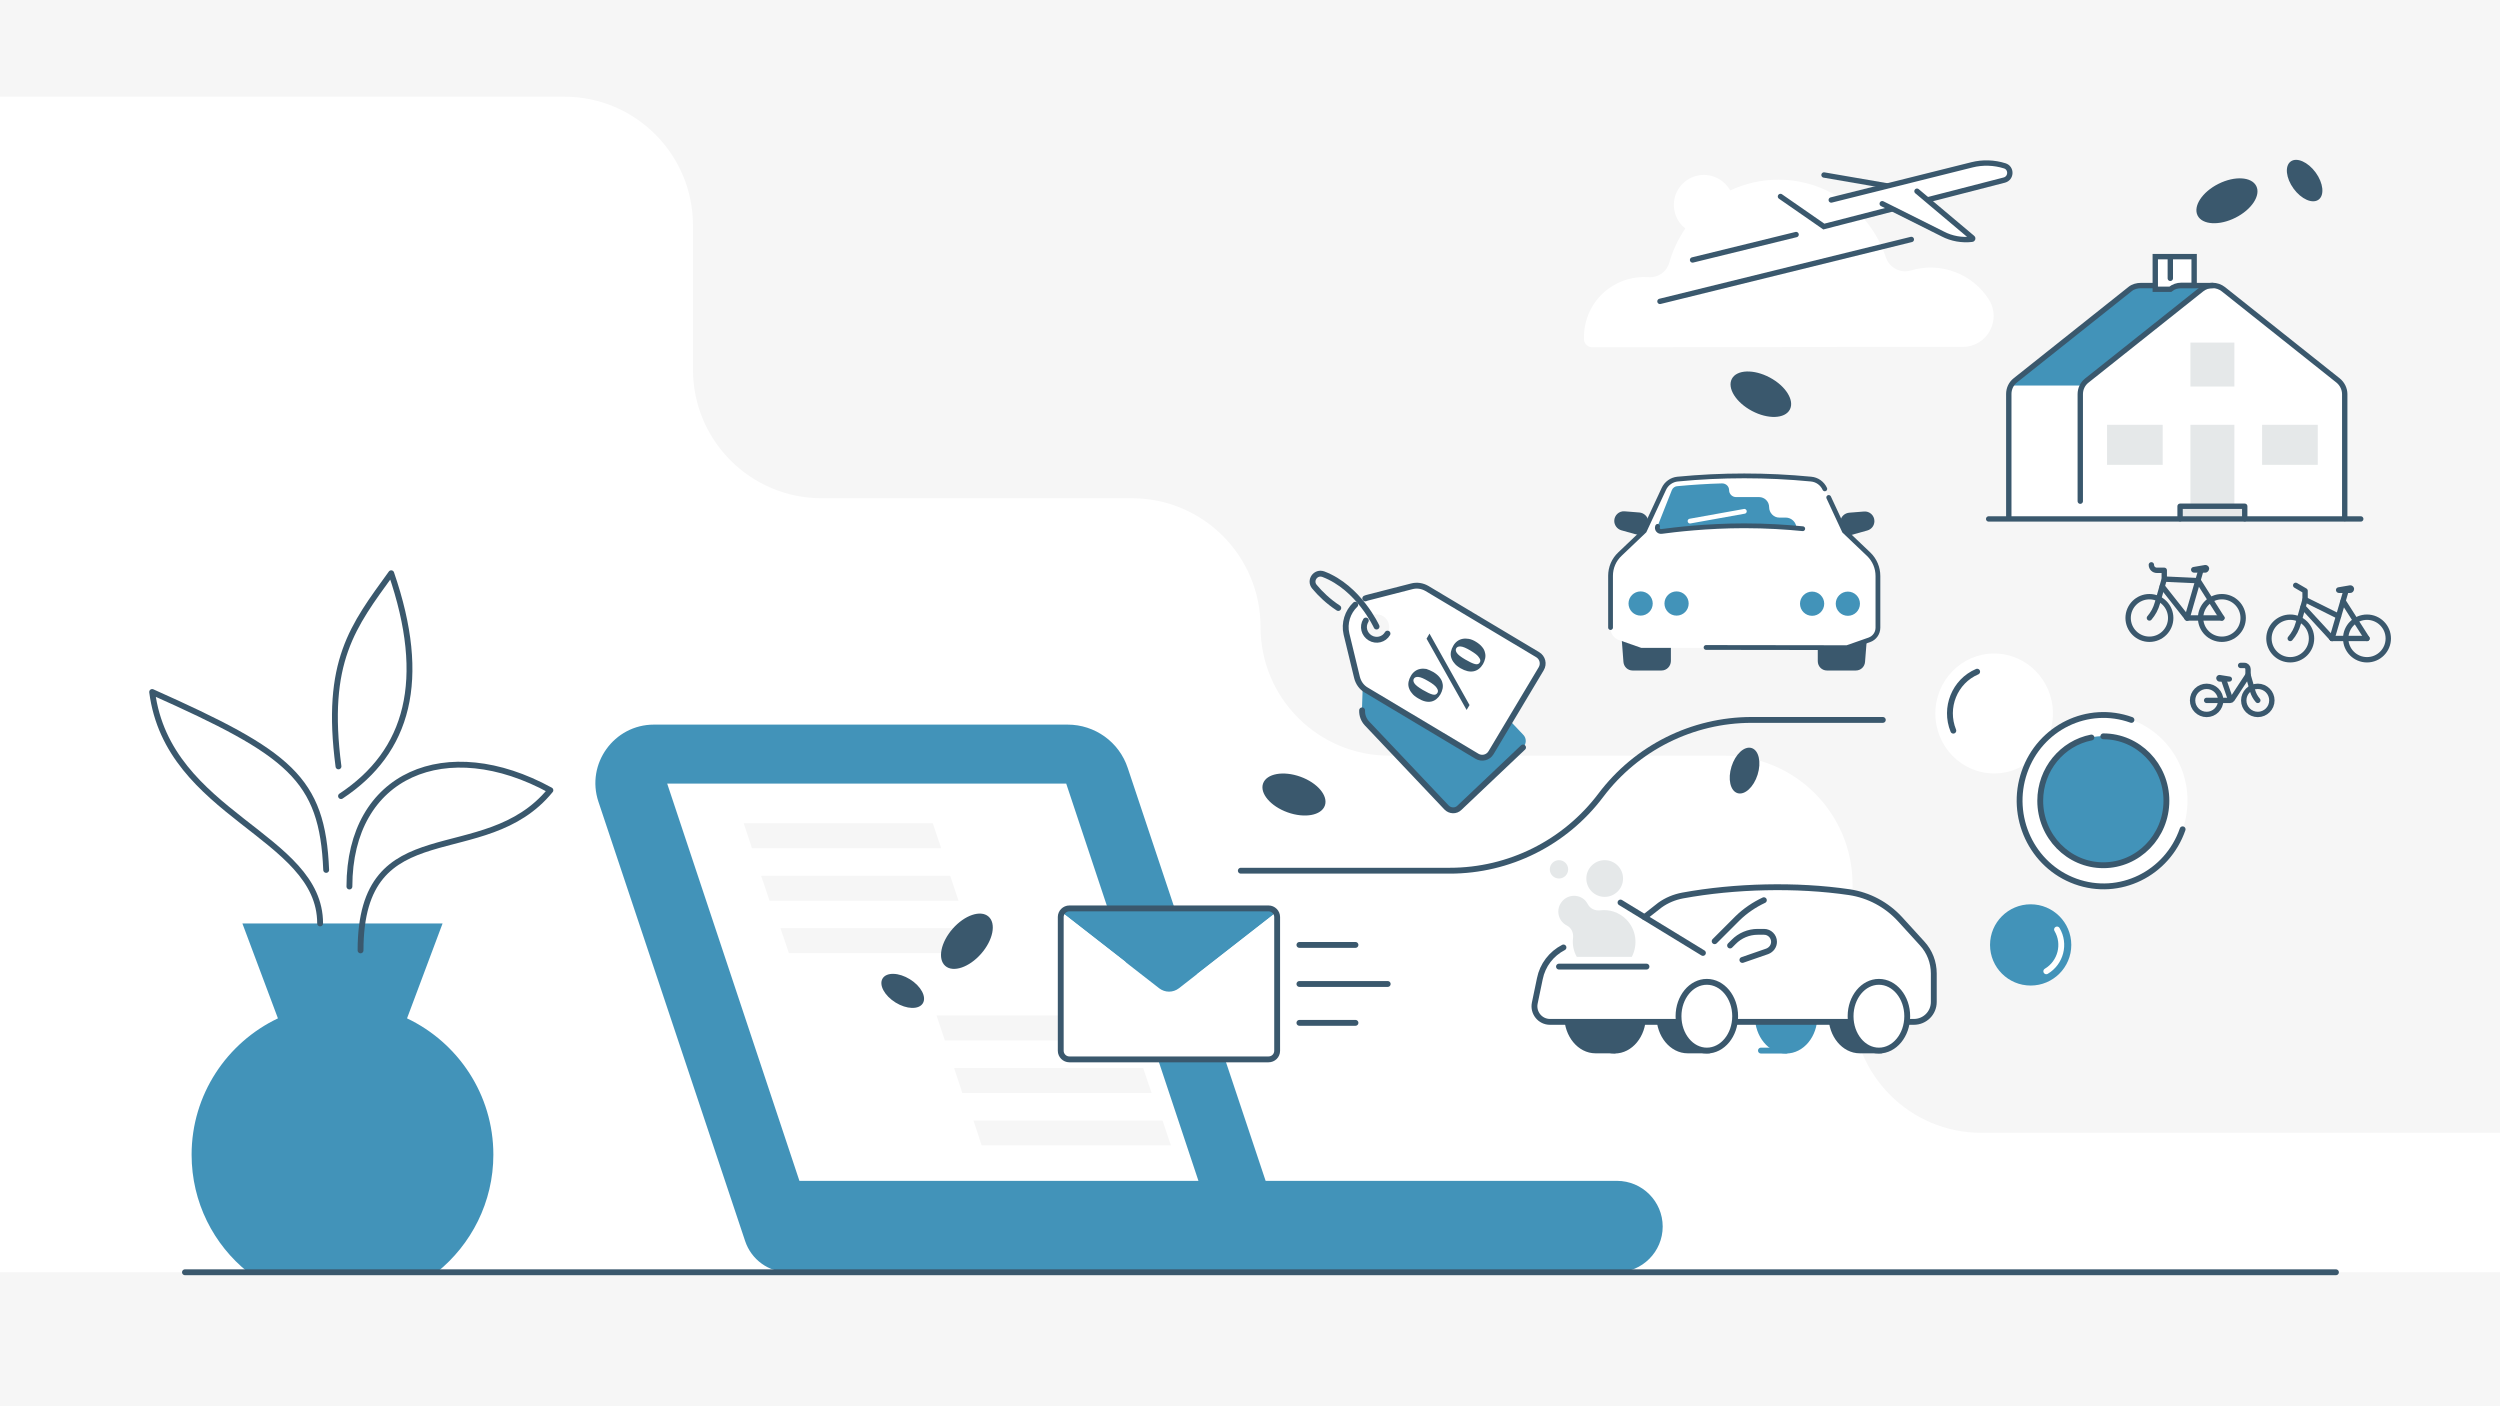 <?xml version="1.0" encoding="utf-8"?>
<!-- Generator: Adobe Illustrator 25.4.1, SVG Export Plug-In . SVG Version: 6.00 Build 0)  -->
<svg version="1.1" xmlns="http://www.w3.org/2000/svg" xmlns:xlink="http://www.w3.org/1999/xlink" x="0px" y="0px"
	 viewBox="0 0 1280 720" style="enable-background:new 0 0 1280 720;" xml:space="preserve">
<style type="text/css">
	.st0{fill:#F6F6F6;}
	.st1{fill:#FFFFFF;}
	.st2{fill:#FFFFFF;stroke:#6B1817;stroke-width:2.75;stroke-linecap:round;stroke-miterlimit:10;}
	.st3{fill:none;stroke:#6B1817;stroke-width:2.75;stroke-linecap:round;stroke-miterlimit:10;}
	.st4{fill:#FF5853;}
	.st5{fill:#6B1817;}
	.st6{fill:none;stroke:#6B1817;stroke-width:3;stroke-linecap:round;stroke-miterlimit:10;}
	.st7{fill:none;stroke:#6B1817;stroke-width:2.448;stroke-linecap:round;stroke-miterlimit:10;}
	.st8{fill:none;stroke:#003266;stroke-width:1.3;stroke-linecap:round;stroke-miterlimit:10;}
	.st9{fill:none;stroke:#FFFFFF;stroke-width:2.448;stroke-linecap:round;stroke-miterlimit:10;}
	.st10{fill:none;stroke:#FFFFFF;stroke-width:3;stroke-linecap:round;stroke-miterlimit:10;}
	.st11{fill:#E5E8E9;}
	.st12{fill:none;stroke:#6B1817;stroke-width:2.75;stroke-linecap:round;stroke-linejoin:round;stroke-miterlimit:10;}
	.st13{fill:none;stroke:#6B1817;stroke-width:3;stroke-linecap:round;stroke-linejoin:round;stroke-miterlimit:10;}
	.st14{fill:#FFFFFF;stroke:#6B1817;stroke-width:3;stroke-linecap:round;stroke-linejoin:round;stroke-miterlimit:10;}
	.st15{fill:none;stroke:#FF5853;stroke-width:3;stroke-linecap:round;stroke-miterlimit:10;}
	.st16{fill:#6B1817;stroke:#6B1817;stroke-width:3;stroke-linecap:round;stroke-miterlimit:10;}
	.st17{fill:#FF5853;stroke:#FF5853;stroke-width:3;stroke-linecap:round;stroke-miterlimit:10;}
	.st18{fill:#FFFFFF;stroke:#6B1817;stroke-width:3;stroke-linecap:round;stroke-miterlimit:10;}
	.st19{fill:#FFFFFF;stroke:#376B55;stroke-width:2.75;stroke-linecap:round;stroke-miterlimit:10;}
	.st20{fill:none;stroke:#376B55;stroke-width:2.75;stroke-linecap:round;stroke-miterlimit:10;}
	.st21{fill:#48C596;}
	.st22{fill:#376B55;}
	.st23{fill:none;stroke:#376B55;stroke-width:3;stroke-linecap:round;stroke-miterlimit:10;}
	.st24{fill:none;stroke:#376B55;stroke-width:2.448;stroke-linecap:round;stroke-miterlimit:10;}
	.st25{fill:none;stroke:#376B55;stroke-width:2.75;stroke-linecap:round;stroke-linejoin:round;stroke-miterlimit:10;}
	.st26{fill:none;stroke:#376B55;stroke-width:3;stroke-linecap:round;stroke-linejoin:round;stroke-miterlimit:10;}
	.st27{fill:#FFFFFF;stroke:#376B55;stroke-width:3;stroke-linecap:round;stroke-linejoin:round;stroke-miterlimit:10;}
	.st28{fill:none;stroke:#48C596;stroke-width:3;stroke-linecap:round;stroke-miterlimit:10;}
	.st29{fill:#376B55;stroke:#376B55;stroke-width:3;stroke-linecap:round;stroke-miterlimit:10;}
	.st30{fill:#48C596;stroke:#48C596;stroke-width:3;stroke-linecap:round;stroke-miterlimit:10;}
	.st31{fill:#FFFFFF;stroke:#376B55;stroke-width:3;stroke-linecap:round;stroke-miterlimit:10;}
	.st32{fill:#FFFFFF;stroke:#003266;stroke-width:2.75;stroke-linecap:round;stroke-miterlimit:10;}
	.st33{fill:none;stroke:#003266;stroke-width:2.75;stroke-linecap:round;stroke-miterlimit:10;}
	.st34{fill:#D02664;}
	.st35{fill:#003266;}
	.st36{fill:none;stroke:#003266;stroke-width:3;stroke-linecap:round;stroke-miterlimit:10;}
	.st37{fill:none;stroke:#003266;stroke-width:2.448;stroke-linecap:round;stroke-miterlimit:10;}
	.st38{fill:none;stroke:#003266;stroke-width:2.75;stroke-linecap:round;stroke-linejoin:round;stroke-miterlimit:10;}
	.st39{fill:none;stroke:#003266;stroke-width:3;stroke-linecap:round;stroke-linejoin:round;stroke-miterlimit:10;}
	.st40{fill:#FFFFFF;stroke:#003266;stroke-width:3;stroke-linecap:round;stroke-linejoin:round;stroke-miterlimit:10;}
	.st41{fill:none;stroke:#D02664;stroke-width:3;stroke-linecap:round;stroke-miterlimit:10;}
	.st42{fill:#003266;stroke:#003266;stroke-width:3;stroke-linecap:round;stroke-miterlimit:10;}
	.st43{fill:#D02664;stroke:#D02664;stroke-width:3;stroke-linecap:round;stroke-miterlimit:10;}
	.st44{fill:#FFFFFF;stroke:#003266;stroke-width:3;stroke-linecap:round;stroke-miterlimit:10;}
	.st45{fill:#FFFFFF;stroke:#3A586D;stroke-width:2.75;stroke-linecap:round;stroke-miterlimit:10;}
	.st46{fill:none;stroke:#3A586D;stroke-width:2.75;stroke-linecap:round;stroke-miterlimit:10;}
	.st47{fill:#4293B9;}
	.st48{fill:#3A586D;}
	.st49{fill:none;stroke:#3A586D;stroke-width:3;stroke-linecap:round;stroke-miterlimit:10;}
	.st50{fill:none;stroke:#3A586D;stroke-width:2.448;stroke-linecap:round;stroke-miterlimit:10;}
	.st51{fill:none;stroke:#3A586D;stroke-width:2.75;stroke-linecap:round;stroke-linejoin:round;stroke-miterlimit:10;}
	.st52{fill:none;stroke:#3A586D;stroke-width:3;stroke-linecap:round;stroke-linejoin:round;stroke-miterlimit:10;}
	.st53{fill:#FFFFFF;stroke:#3A586D;stroke-width:3;stroke-linecap:round;stroke-linejoin:round;stroke-miterlimit:10;}
	.st54{fill:none;stroke:#4293B9;stroke-width:3;stroke-linecap:round;stroke-miterlimit:10;}
	.st55{fill:#3A586D;stroke:#3A586D;stroke-width:3;stroke-linecap:round;stroke-miterlimit:10;}
	.st56{fill:#4293B9;stroke:#4293B9;stroke-width:3;stroke-linecap:round;stroke-miterlimit:10;}
	.st57{fill:#FFFFFF;stroke:#3A586D;stroke-width:3;stroke-linecap:round;stroke-miterlimit:10;}
</style>
<g id="Layer_2">
	<rect class="st0" width="1280" height="720"/>
	<path class="st1" d="M0,651.4V49.5h288.9c36.4,0,65.9,29.5,65.9,65.9v73.8c0,36.4,29.5,65.9,65.9,65.9h158.8
		c36.4,0,65.9,29.5,65.9,65.9v0c0,36.4,29.5,65.9,65.9,65.9h171.3c36.4,0,65.9,29.5,65.9,65.9v61.3c0,36.4,29.5,65.9,65.9,65.9H1280
		v71.4H0z"/>
</g>
<g id="Layer_1">
	<g>
		<path class="st1" d="M815.3,177.8c-2.3,0-4.3-1.8-4.3-4.1c-0.3-9.6,3.8-19.2,12-25.5c6.3-4.8,13.8-6.8,21.1-6.3
			c4.9,0.4,9.3-2.8,10.6-7.5c1.8-6.3,4.6-12.2,8.2-17.4c-4-3.1-6.4-8.2-5.8-13.8c0.8-7.3,6.8-13.1,14.2-13.6
			c6.3-0.4,11.8,2.9,14.6,7.9c7.5-3.5,15.8-5.5,24.6-5.5c25.6,0,47.3,16.6,55,39.6c1.8,5.4,7.4,8.5,12.8,6.9
			c7.3-2.2,15.3-2.1,23,0.9c7.2,2.8,13,7.7,16.9,13.8c6.8,10.5-0.7,24.4-13.3,24.4H979"/>
		<g>
			<line class="st45" x1="973.3" y1="96.4" x2="933.9" y2="89.6"/>
			<path class="st45" d="M937.6,102.4l72-18c5.5-1.4,11.4-1.2,16.8,0.5v0c3.6,1.1,3.5,6.3-0.2,7.3L933.8,116l-22.2-15.4"/>
			<path class="st45" d="M981.5,97.9l28.4,23.9c0.3,0.2,0.1,0.7-0.2,0.7l0,0c-5.2,0.6-10.4-0.3-15-2.7l-31-15.5"/>
		</g>
		<line class="st46" x1="978.6" y1="122.6" x2="849.9" y2="154.3"/>
		<line class="st46" x1="919.6" y1="120.1" x2="866.6" y2="133.1"/>
	</g>
	<g>
		<path class="st47" d="M577.4,393.2L648,604.6h179.9c12.9,0,23.4,10.5,23.4,23.4l0,0c0,12.9-10.5,23.4-23.4,23.4H403.7
			c-10.1,0-19-6.4-22.2-16l-75.1-224.9c-6.5-19.4,8-39.5,28.4-39.5h211.8C560.6,371,573,379.9,577.4,393.2z"/>
		<polygon class="st1" points="545.9,401.2 341.6,401.2 409.3,604.6 613.6,604.6 		"/>
	</g>
	<g>
		<g>
			<g>
				<path class="st47" d="M732.8,330.2l-20.6-0.4c-7.6-0.2-13.9,5.8-14.2,13.4l-0.7,20.6c-0.1,2.5,0.8,4.9,2.5,6.7l40.7,43
					c1.8,1.9,4.8,2,6.6,0.2l32.6-30.9c1.9-1.8,2-4.8,0.2-6.6l-40.7-43C737.6,331.2,735.3,330.2,732.8,330.2z"/>
				<path class="st1" d="M722.9,300.2l-22.2,5.7c-8.2,2.1-13.2,10.4-11.2,18.7l5.4,22.3c0.7,2.7,2.3,5,4.7,6.4l56.7,33.9
					c2.5,1.5,5.7,0.7,7.2-1.8l25.7-43c1.5-2.5,0.7-5.7-1.8-7.2l-56.7-33.9C728.4,299.9,725.6,299.5,722.9,300.2z M710.4,324.4
					c-1.8,3.1-5.8,4.1-8.9,2.2s-4.1-5.8-2.2-8.9c1.8-3.1,5.8-4.1,8.9-2.2C711.2,317.4,712.2,321.3,710.4,324.4z"/>
				<g>
					<path class="st48" d="M733.9,344.1c1.3,0.8,2.4,1.7,3.1,2.6c0.8,1,1.3,1.9,1.5,2.9c0.3,1,0.3,2,0.1,3c-0.2,1-0.6,2-1.1,2.9
						c-1.2,2-2.8,3.3-4.7,3.7c-2,0.4-4.2-0.1-6.8-1.7c-1.3-0.8-2.4-1.6-3.1-2.6c-0.8-0.9-1.3-1.9-1.6-2.9c-0.3-1-0.3-2-0.1-3
						c0.2-1,0.6-2,1.2-3c0.5-0.9,1.2-1.7,2-2.3c0.8-0.6,1.7-1,2.7-1.2c1-0.2,2.1-0.2,3.2,0C731.4,342.9,732.7,343.4,733.9,344.1z
						 M731.2,348.7c-2.2-1.3-3.8-2-5-2.1c-1.1-0.1-1.9,0.2-2.3,0.9c-0.4,0.7-0.3,1.5,0.3,2.4c0.6,0.9,2,2,4.2,3.3
						c2.2,1.3,3.9,2.1,5.1,2.4c1.2,0.3,2,0,2.5-0.9c0.4-0.7,0.3-1.5-0.4-2.5C735,351.2,733.5,350,731.2,348.7z M752.4,361l-1.5,2.5
						L730.4,327l1.5-2.6L752.4,361z M755.7,328.6c1.3,0.8,2.4,1.7,3.1,2.6c0.8,0.9,1.3,1.9,1.5,2.9c0.3,1,0.3,2,0.1,3
						c-0.2,1-0.6,2-1.1,2.9c-1.2,2-2.8,3.3-4.8,3.7s-4.2-0.1-6.8-1.6c-1.3-0.8-2.4-1.6-3.1-2.6c-0.8-0.9-1.3-1.9-1.6-2.9
						c-0.3-1-0.3-2-0.1-3c0.2-1,0.6-2,1.2-3c0.5-0.9,1.2-1.7,2-2.3c0.8-0.6,1.7-1,2.7-1.2c1-0.2,2.1-0.2,3.2,0
						C753.2,327.3,754.4,327.8,755.7,328.6z M752.9,333.1c-2.2-1.3-3.8-2-5-2.1c-1.1-0.1-1.9,0.2-2.3,0.9c-0.4,0.7-0.3,1.5,0.3,2.4
						s2,2,4.2,3.3c2.2,1.3,3.9,2.1,5.1,2.4c1.2,0.3,2,0,2.5-0.9c0.4-0.7,0.3-1.5-0.4-2.4C756.7,335.6,755.2,334.5,752.9,333.1z"/>
				</g>
				<path class="st49" d="M693.9,309.6c-3.9,3.7-5.8,9.4-4.5,15l5.4,22.3c0.7,2.7,2.3,5,4.7,6.4l56.7,33.9c2.5,1.5,5.7,0.7,7.2-1.8
					l25.7-43c1.5-2.5,0.7-5.7-1.8-7.2l-56.7-33.9c-2.4-1.4-5.2-1.8-7.8-1.1l-22.2,5.7c-0.5,0.1-1.1,0.3-1.6,0.5 M710.4,324.4
					c-1.8,3.1-5.8,4.1-8.9,2.2s-4.1-5.8-2.2-8.9"/>
				<path class="st49" d="M697.4,363.7c-0.1,2.5,0.8,4.9,2.5,6.7l40.7,43c1.8,1.9,4.8,2,6.6,0.2l32.6-30.9"/>
			</g>
			<path class="st49" d="M685.2,311.3c-5.2-3.4-9.3-7.4-12.2-10.9c-2.7-3.2,0.6-7.9,4.6-6.4c18.1,6.9,27.2,26.8,27.2,26.8"/>
		</g>
	</g>
	<g>
		<g>
			<g>
				<path class="st48" d="M845.5,275.8l-15.4-4.3c-2.1-0.6-3.6-2.6-3.6-4.8l0,0c0-2.9,2.5-5.2,5.4-4.9l7.5,0.6
					c2.2,0.2,4.1,1.9,4.5,4.1L845.5,275.8z"/>
			</g>
			<g>
				<path class="st48" d="M940.7,275.9l15.4-4.3c2.1-0.6,3.6-2.5,3.6-4.8v0c0-2.9-2.5-5.2-5.4-4.9l-7.5,0.6
					c-2.2,0.2-4.1,1.8-4.5,4.1L940.7,275.9z"/>
			</g>
		</g>
		<g>
			<g>
				<path class="st48" d="M850.7,343.3l-14.8,0c-2.5,0-4.5-1.9-4.7-4.4l-2.6-34.2c-0.2-2.8,2-5.1,4.7-5.1l17.5,0
					c2.6,0,4.7,2.1,4.7,4.7l0,34.2C855.4,341.2,853.3,343.3,850.7,343.3z"/>
			</g>
			<g>
				<path class="st48" d="M935.4,343.3l14.8,0c2.5,0,4.5-1.9,4.7-4.4l2.7-34.2c0.2-2.8-2-5.1-4.7-5.1l-17.5,0
					c-2.6,0-4.7,2.1-4.7,4.7l0,34.2C930.7,341.2,932.8,343.3,935.4,343.3z"/>
			</g>
		</g>
		<g>
			<path class="st1" d="M927.3,245.4L927.3,245.4c3.1,0.3,5.7,2.2,7,5l10,21.6l12.5,11.9c3,2.9,4.7,6.9,4.7,11.1l0,26.5
				c0,2.8-1.8,5.3-4.4,6.2l-11.4,4l-52.7,0l-52.7,0l-11.4-4c-2.6-0.9-4.4-3.4-4.4-6.2l0-26.5c0-4.2,1.7-8.2,4.8-11.1l12.5-11.9
				l10-21.5c1.3-2.8,4-4.7,7-5h0C881.7,243.1,904.6,243.1,927.3,245.4z"/>
			<g>
				<g>
					<circle class="st47" cx="840" cy="309" r="6.2"/>
					<circle class="st47" cx="858.4" cy="309" r="6.2"/>
				</g>
				<g>
					<circle class="st47" cx="927.8" cy="309.1" r="6.2"/>
					<circle class="st47" cx="946.1" cy="309.1" r="6.2"/>
				</g>
			</g>
			<path class="st50" d="M873.5,331.5l72.2,0.1l11.4-4c2.6-0.9,4.4-3.4,4.4-6.2l0-26.5c0-4.2-1.7-8.2-4.7-11.1l-12.5-11.9l-8-17.2"
				/>
			<path class="st50" d="M824.6,321.3l0-26.5c0-4.2,1.7-8.2,4.8-11.1l12.5-11.9l10-21.5c1.3-2.8,4-4.7,7-5h0
				c22.7-2.2,45.6-2.2,68.4,0h0c3.1,0.3,5.7,2.2,7,5"/>
			<g>
				<path class="st47" d="M905.8,259.7L905.8,259.7c0-2.9-2.3-5.2-5.2-5.2l-11.8,0c-1.9,0-3.5-1.6-3.5-3.5v0c0-2-1.6-3.5-3.6-3.5
					c-7.6,0.2-15.2,0.7-22.7,1.4l0,0c-1.3,0-2.5,0.8-3,2l-7.4,18.7c-0.5,1.3,0.6,2.8,2,2.6c6.8-0.9,23.4-2.9,42.4-2.9
					c9.9,0,19.2,0.6,26.8,1.2l0,0c0-3-2.5-5.5-5.5-5.5l-3.4,0C908.2,265,905.8,262.6,905.8,259.7z"/>
			</g>
			<path class="st50" d="M923,270.7c-8.1-0.8-18.5-1.5-29.9-1.5c-19,0-35.7,2-42.4,2.9c-1.4,0.2-2.6-1.2-2-2.6"/>
			<line class="st9" x1="865.3" y1="266.8" x2="893.1" y2="261.8"/>
		</g>
	</g>
	<g>
		<circle class="st47" cx="1039.7" cy="483.8" r="20.8"/>
		<path class="st10" d="M1047.7,497.3c7.4-4.4,9.9-14,5.5-21.4"/>
	</g>
	<g>
		<g>
			<g id="XMLID_00000061458984931095069790000009254624006928147854_">
				<path class="st1" d="M1028.5,265.1v-63.4c0-2.7,1.2-5.3,3.4-7l58.7-46.7c1.6-1.3,3.6-2,5.6-2h36.6v0.2c2,0,4,0.6,5.6,2
					l58.7,46.7c2.1,1.7,3.4,4.3,3.4,7v63.7"/>
			</g>
			<path class="st47" d="M1131.6,146L1131.6,146c-1.6,0.3-3.1,0.9-4.4,2l-58.7,46.7c-0.9,0.7-1.7,1.7-2.3,2.7H1029
				c0.6-1,1.3-2,2.3-2.7l58.7-46.7c1.6-1.3,3.6-2,5.6-2H1131.6z"/>
			<path class="st46" d="M1028.5,265.1v-63.4c0-2.7,1.2-5.3,3.4-7l58.7-46.7c1.6-1.3,3.6-1.8,5.6-1.8h36.7"/>
			<path class="st46" d="M1065.1,256.6v-54.8c0-2.7,1.2-5.3,3.4-7l58.7-46.7c3.3-2.6,7.9-2.6,11.2,0l58.7,46.7
				c2.1,1.7,3.4,4.3,3.4,7v63.7"/>
			<path class="st45" d="M1116.8,146.1c-2,0-4,0.7-5.6,2h-7.7v-16.7h19.9v14.7H1116.8z"/>
			<rect x="1121.5" y="217.5" class="st11" width="22.5" height="41.6"/>
			<rect x="1121.5" y="175.4" class="st11" width="22.5" height="22.5"/>
			<rect x="1078.8" y="217.5" class="st11" width="28.5" height="20.5"/>
			<rect x="1158.2" y="217.5" class="st11" width="28.5" height="20.5"/>
			<rect x="1116.2" y="259.2" class="st11" width="33" height="6.7"/>
			<polyline class="st51" points="1149.3,265.6 1149.3,259.2 1116.2,259.2 1116.2,265.6 			"/>
			<line class="st46" x1="1018.2" y1="265.7" x2="1208.7" y2="265.7"/>
			<line class="st46" x1="1111.2" y1="142.5" x2="1111.2" y2="131.9"/>
		</g>
	</g>
	<g>
		<g>
			<path class="st47" d="M98.1,591.2c0-30.8,18.1-57.4,44.2-69.8l-18.2-48.6h102.5l-18.2,48.6c26.1,12.4,44.2,39,44.2,69.8
				c0,24.3-11.3,46-28.9,60.2H127C109.4,637.3,98.1,615.6,98.1,591.2z"/>
		</g>
		<g>
			<path class="st52" d="M184.6,486.6c0-72.8,63.3-40.4,97.2-82c-53.1-29.1-102.9-8.4-102.9,49.3"/>
			<path class="st52" d="M163.9,472.8c0-45.2-77.8-55.2-86-118.5c70.3,31.4,87.2,44.2,89.1,91.1"/>
			<path class="st53" d="M173.3,392.4c-7.1-53.9,7.5-71.9,27-98.9c18.8,54.6,8.8,91.3-25.7,114.1"/>
		</g>
	</g>
	
		<ellipse transform="matrix(0.894 -0.449 0.449 0.894 74.921 522.403)" class="st48" cx="1139.8" cy="103.1" rx="16.8" ry="9.7"/>
	
		<ellipse transform="matrix(0.469 -0.883 0.883 0.469 300.417 903.481)" class="st48" cx="901.8" cy="201.8" rx="9.7" ry="16.8"/>
	
		<ellipse transform="matrix(0.299 -0.954 0.954 0.299 250.109 1128.694)" class="st48" cx="893.1" cy="394.2" rx="12.1" ry="7"/>
	
		<ellipse transform="matrix(0.808 -0.589 0.589 0.808 172.361 713)" class="st48" cx="1179.9" cy="92.1" rx="7" ry="12.1"/>
	
		<ellipse transform="matrix(0.338 -0.941 0.941 0.338 56.104 892.716)" class="st48" cx="662.4" cy="406.5" rx="9.7" ry="16.8"/>
	<g>
		<polygon class="st0" points="477.6,421.5 380.8,421.5 385,434.3 481.9,434.3 		"/>
		<polygon class="st0" points="486.5,448.4 389.7,448.4 394,461.2 490.8,461.2 		"/>
		<polygon class="st0" points="496.5,475.2 399.6,475.2 403.9,488 500.7,488 		"/>
	</g>
	<g>
		<polygon class="st0" points="576.4,519.9 479.5,519.9 483.8,532.7 580.6,532.7 		"/>
		<polygon class="st0" points="585.3,546.8 488.5,546.8 492.7,559.6 589.6,559.6 		"/>
		<polygon class="st0" points="595.2,573.7 498.4,573.7 502.6,586.4 599.5,586.4 		"/>
	</g>
	
		<ellipse transform="matrix(0.659 -0.752 0.752 0.659 -193.606 536.658)" class="st48" cx="495.1" cy="481.9" rx="16.8" ry="9.7"/>
	
		<ellipse transform="matrix(0.527 -0.85 0.85 0.527 -212.369 632.877)" class="st48" cx="462.1" cy="507.1" rx="7" ry="12.1"/>
	<g>
		<g>
			<g>
				<path class="st47" d="M603.6,506l49.3-38.4c-1-1.5-2.7-2.4-4.7-2.4l-99.2,0c-1.9,0-3.6,1-4.7,2.4l49.3,38.4
					C596.5,508.3,600.6,508.3,603.6,506z"/>
				<path class="st1" d="M652.8,467.6L603.6,506c-3,2.3-7.1,2.3-10.1,0l-49.3-38.4c-0.7,0.9-1.1,2.1-1.1,3.3l0,65.8
					c0,3.2,2.6,5.7,5.7,5.7h99.2c3.2,0,5.7-2.6,5.7-5.7v-65.8C653.9,469.7,653.5,468.5,652.8,467.6z"/>
			</g>
			<path class="st52" d="M649.5,542.4l-102,0c-2.4,0-4.4-2-4.4-4.4v-68.5c0-2.4,2-4.4,4.4-4.4l102,0c2.4,0,4.4,2,4.4,4.4v68.5
				C653.9,540.5,651.9,542.4,649.5,542.4z"/>
		</g>
		<g>
			<line class="st52" x1="665.3" y1="483.8" x2="694" y2="483.8"/>
			<line class="st52" x1="665.3" y1="503.8" x2="710.5" y2="503.8"/>
			<line class="st52" x1="665.3" y1="523.7" x2="694" y2="523.7"/>
		</g>
	</g>
	<g>
		<line class="st49" x1="1196" y1="651.4" x2="94.7" y2="651.4"/>
	</g>
	<path class="st52" d="M635.3,445.8h107c30.4,0,59-14.3,77.3-38.6l0,0c18.3-24.3,46.9-38.6,77.3-38.6h67.1"/>
	<g>
		<ellipse class="st1" cx="1077" cy="409.9" rx="43" ry="43.9"/>
		<g>
			<g>
				<ellipse class="st1" cx="1021" cy="365.3" rx="30.1" ry="30.7"/>
				<path class="st49" d="M1012.3,343.9c-11.5,4.9-17,18.4-12.2,30.2"/>
			</g>
			<g>
				<path class="st49" d="M1091.3,368.6c-22.4-8.1-46.9,3.9-54.8,26.7c-7.9,22.8,3.8,47.9,26.2,56c22.4,8.1,46.9-3.9,54.8-26.7"/>
				<ellipse class="st47" cx="1077" cy="409.9" rx="32.3" ry="33"/>
			</g>
			<path class="st49" d="M1070.8,377.6c-14.9,2.9-26.2,16.3-26.2,32.4c0,18.2,14.5,33,32.3,33c17.8,0,32.3-14.8,32.3-33
				c0-18.2-14.5-33-32.3-33"/>
		</g>
	</g>
	<g>
		<g>
			<circle class="st51" cx="1100.5" cy="316.4" r="10.9"/>
			<circle class="st51" cx="1137.6" cy="316.4" r="10.9"/>
			<path class="st51" d="M1100.5,316.4L1100.5,316.4c1.9-2.2,3.3-4.8,4.1-7.7l3.5-12.2V292h-3.8c-1.5,0-2.8-1.2-2.8-2.8l0,0"/>
			<line class="st51" x1="1108.2" y1="296.5" x2="1125.5" y2="297.3"/>
			<line class="st51" x1="1137.6" y1="316.4" x2="1125.5" y2="297.3"/>
			<line class="st51" x1="1119.8" y1="316.4" x2="1137.6" y2="316.4"/>
			<line class="st51" x1="1107.1" y1="300.3" x2="1119.8" y2="316.4"/>
			<line class="st51" x1="1119.8" y1="316.4" x2="1126.7" y2="292.5"/>
			<path class="st48" d="M1129.1,293.2h-5.8c-0.8,0-1.5-0.7-1.5-1.5l0,0c0-0.7,0.5-1.3,1.2-1.4l5.8-1c1.2-0.2,2.3,0.7,2.3,1.9l0,0
				C1131,292.3,1130.1,293.2,1129.1,293.2z"/>
		</g>
	</g>
	<g>
		<g>
			<circle class="st51" cx="1156" cy="358.6" r="7.2"/>
			<circle class="st51" cx="1129.8" cy="358.6" r="7.2"/>
			<path class="st51" d="M1156,358.6L1156,358.6c-1.3-1.5-2.2-3.2-2.7-5l-2.3-8v-3c0-1-0.8-1.9-1.9-1.9h-1.9"/>
			<path class="st51" d="M1151,345.6l-8.2,12.5c-0.2,0.3-0.6,0.5-1,0.5h-12"/>
		</g>
		<line class="st51" x1="1141.9" y1="357.8" x2="1138.5" y2="347.9"/>
		<path class="st48" d="M1136.4,349h5.1c0.7,0,1.3-0.6,1.3-1.3l0,0c0-0.6-0.4-1.2-1.1-1.3l-5-0.8c-1-0.2-2,0.6-2,1.7v0
			C1134.8,348.2,1135.5,349,1136.4,349z"/>
	</g>
	<g>
		<circle class="st51" cx="1172.6" cy="326.9" r="10.9"/>
		<circle class="st51" cx="1211.9" cy="326.9" r="10.9"/>
		<path class="st51" d="M1172.6,326.9L1172.6,326.9c1.9-2.2,3.3-4.8,4.1-7.7l3.5-12.2v-4.5l-4.8-2.8"/>
		<line class="st51" x1="1180.2" y1="307" x2="1197.3" y2="315.5"/>
		<line class="st51" x1="1211.9" y1="326.9" x2="1199.7" y2="307.8"/>
		<line class="st51" x1="1194" y1="326.9" x2="1211.9" y2="326.9"/>
		<line class="st51" x1="1179.2" y1="310.8" x2="1194" y2="326.9"/>
		<line class="st51" x1="1194" y1="326.9" x2="1201" y2="303"/>
		<path class="st48" d="M1203.3,303.6h-5.8c-0.8,0-1.5-0.7-1.5-1.5l0,0c0-0.7,0.5-1.3,1.2-1.4l5.8-1c1.2-0.2,2.3,0.7,2.3,1.9v0
			C1205.2,302.8,1204.4,303.6,1203.3,303.6z"/>
	</g>
	<g>
		<g>
			<g>
				<line class="st54" x1="914.5" y1="537.9" x2="901.6" y2="537.9"/>
				<g>
					<path class="st55" d="M826.7,502.6h-9.8c-8,0-14.5,7.9-14.5,17.6c0,9.7,6.5,17.6,14.5,17.6h9.8"/>
					<ellipse class="st55" cx="826.7" cy="520.3" rx="14.5" ry="17.6"/>
					<ellipse class="st56" cx="914.5" cy="520.3" rx="14.5" ry="17.6"/>
					<path class="st55" d="M864.1,502.6c-8,0-14.5,7.9-14.5,17.6c0,9.7,6.5,17.6,14.5,17.6h9.8v-35.3H864.1z"/>
					<path class="st55" d="M952.2,502.6c-8,0-14.5,7.9-14.5,17.6c0,9.7,6.5,17.6,14.5,17.6h9.8v-35.3H952.2z"/>
					<path class="st57" d="M800.5,485.1c-6.2,3.2-10.7,9-12.1,16l-2.6,12.5c-1,4.9,2.7,9.6,7.8,9.6h186.3c5.6,0,10.2-4.5,10.2-10.2
						v-14.6c0-5.7-2.1-11.2-6-15.4l-11.3-12.4c-6.8-7.4-15.9-12.3-25.9-13.8c-27.1-4-58.6-3.2-85.4,1.7c-4.2,0.8-8.1,2.4-11.6,4.9
						l-7.9,6.2"/>
					<ellipse class="st57" cx="962" cy="520.3" rx="14.5" ry="17.6"/>
					<ellipse class="st57" cx="873.9" cy="520.3" rx="14.5" ry="17.6"/>
					<line class="st49" x1="871.9" y1="487.9" x2="829.7" y2="462.1"/>
					<path class="st49" d="M903.1,460.9c-4.9,2.3-9.5,5.4-13.4,9.2l-11.8,11.8"/>
				</g>
			</g>
			<circle class="st11" cx="821.6" cy="449.8" r="9.4"/>
			<circle class="st11" cx="798.2" cy="445.1" r="4.7"/>
			<g>
				<path class="st11" d="M832.6,470.7c-3.7-3.7-8.6-5.2-13.4-4.6c-2.5,0.3-5.1-0.9-6.2-3.1c-0.4-0.7-0.9-1.4-1.4-2
					c-3.5-3.5-9.5-3.1-12.4,1.3c-1.8,2.6-1.8,6.2,0,8.9c0.8,1.2,1.9,2.1,3.1,2.7c2.3,1.2,3.4,3.7,3.1,6.3c-0.4,3.3,0.2,6.7,1.9,9.7
					h28.2C838.7,483.7,837.8,475.9,832.6,470.7z"/>
			</g>
			<line class="st49" x1="843" y1="494.9" x2="798.2" y2="494.9"/>
		</g>
		<path class="st57" d="M885.8,484.1l1.8-1.8c3.2-3.3,7.7-5.2,12.3-5.2h3.3c2.8,0,5.1,2.3,5.1,5.1l0,0c0,2.2-1.4,4.1-3.5,4.9
			l-12.7,4.4"/>
	</g>
</g>
<g id="Layer_4">
</g>
<g id="Layer_3">
</g>
</svg>
